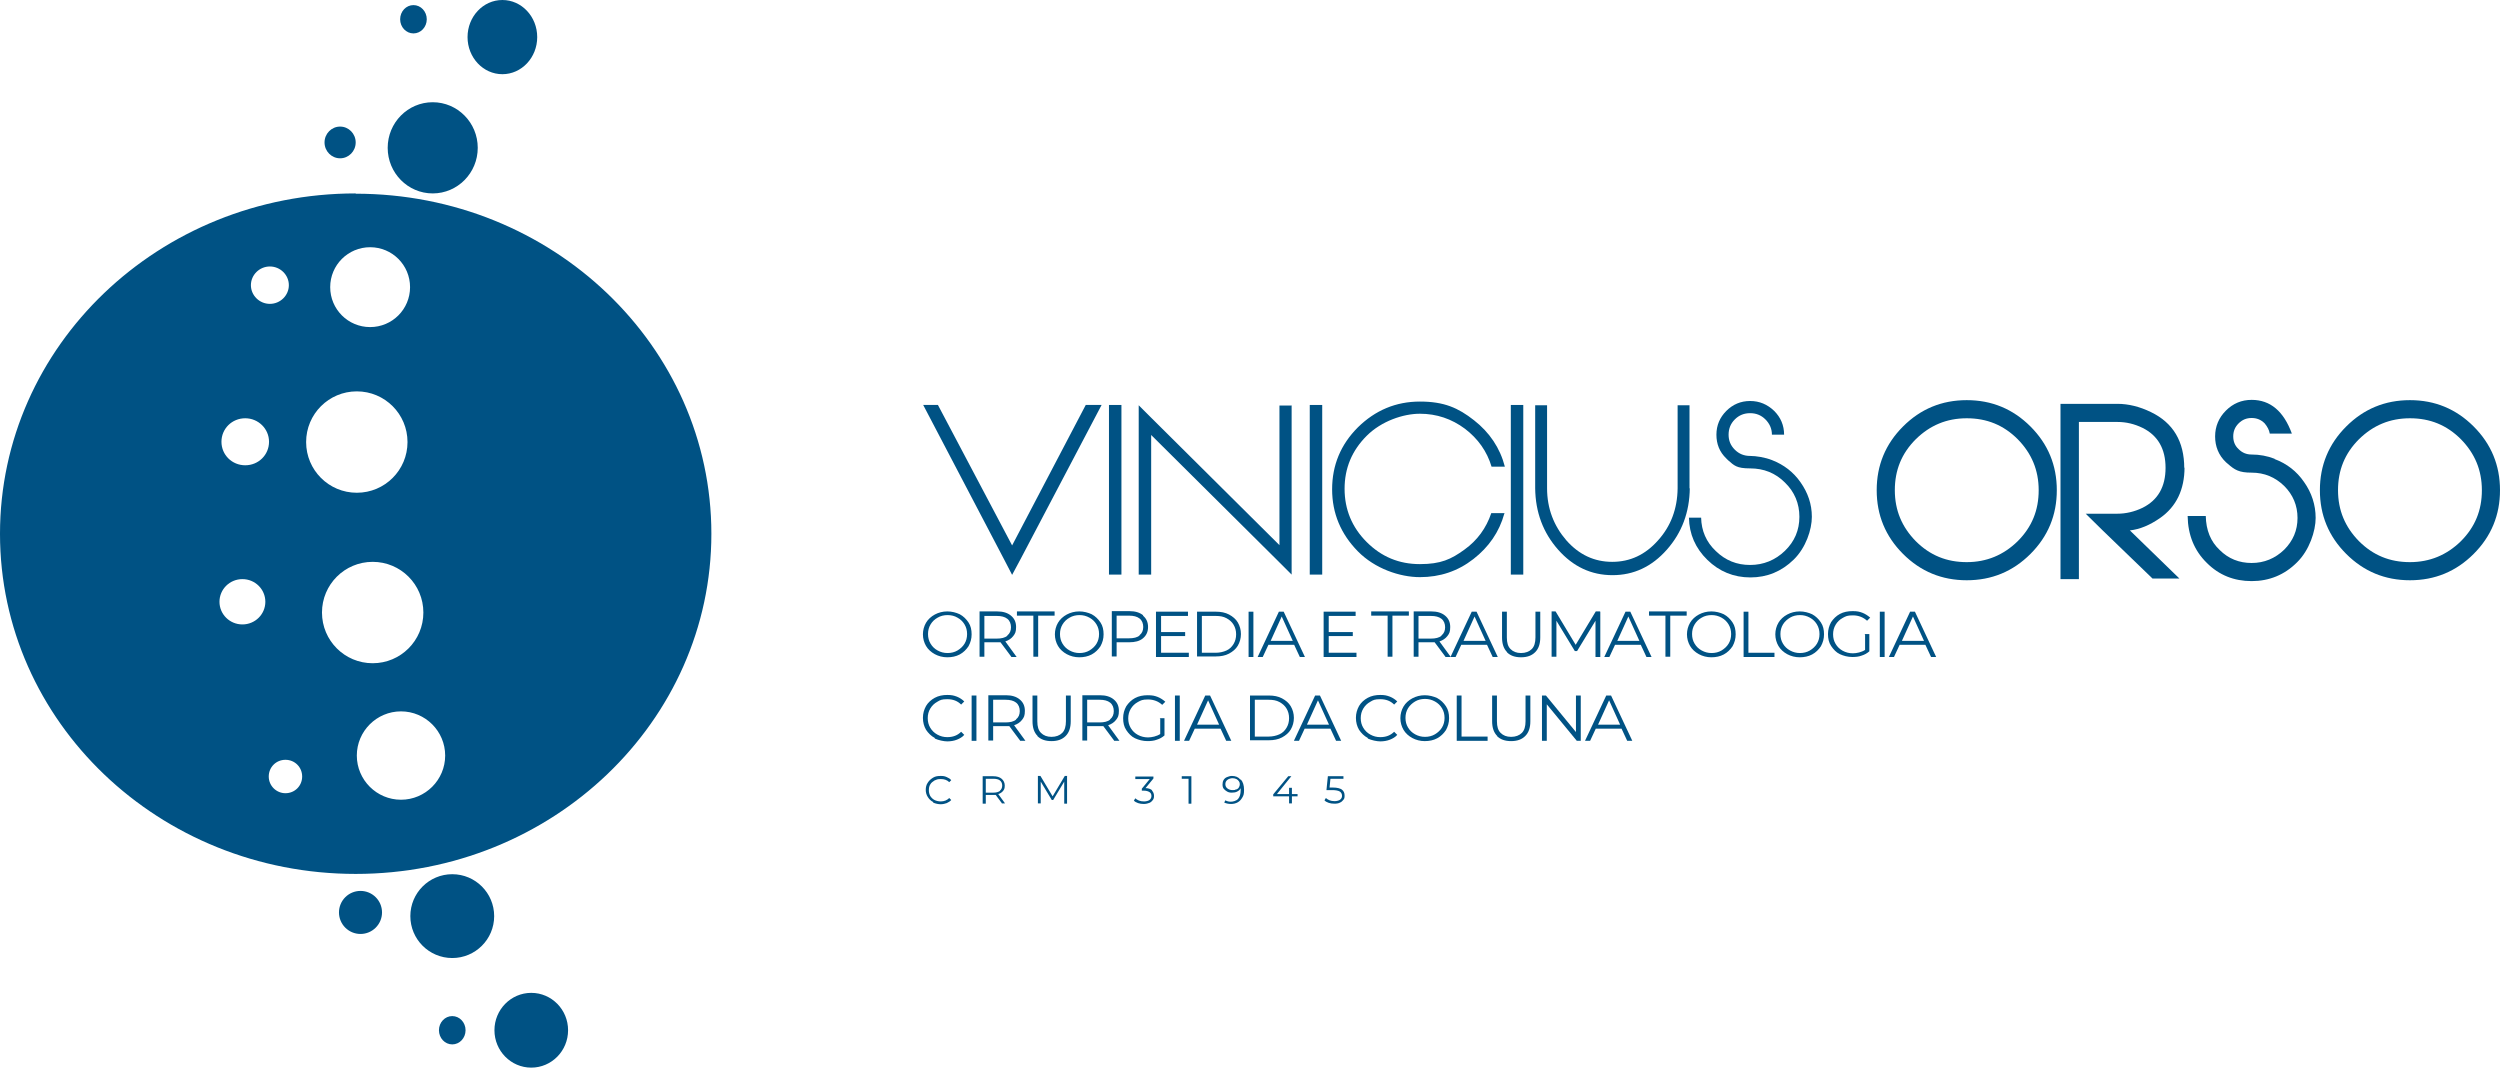 <svg xmlns="http://www.w3.org/2000/svg" id="uuid-acc584bf-b60e-4fa4-a478-a6d1a2a4514d" data-name="Layer 2" width="882.8" height="377" viewBox="0 0 882.8 377"><defs><style>      .uuid-984941d8-3e57-41f1-a57a-b972281c4d76 {        fill: #005284;      }    </style></defs><g id="uuid-95a2a247-da8e-4267-9314-c51523663f64" data-name="Layer 1"><g><g><path class="uuid-984941d8-3e57-41f1-a57a-b972281c4d76" d="m325.9,143h5.3l26.2,49.6,26-49.6h5.6l-28.6,54.4h0s-3,5.6-3,5.6l-2.8-5.4-28.6-54.6Z"></path><path class="uuid-984941d8-3e57-41f1-a57a-b972281c4d76" d="m396,202.9h-4.4v-59.9h4.4v59.9Z"></path><path class="uuid-984941d8-3e57-41f1-a57a-b972281c4d76" d="m456.1,143.1v59.8h0l-4.3-4.3-45.3-45v49.3h-4.4v-59.8l4.4,4.4,45.3,45v-49.3h4.4Z"></path><path class="uuid-984941d8-3e57-41f1-a57a-b972281c4d76" d="m466.9,202.9h-4.4v-59.9h4.4v59.9Z"></path><path class="uuid-984941d8-3e57-41f1-a57a-b972281c4d76" d="m531.2,181.4c-1.8,6.5-5.5,11.8-10.9,16-5.5,4.3-11.8,6.4-18.9,6.4s-15.9-3-21.9-9.1c-6-6.1-9.1-13.4-9.1-21.9s3-15.8,9.1-21.9c6.1-6,13.4-9.1,21.9-9.1s13.5,2.2,19.1,6.6c5.5,4.3,9.2,9.8,10.9,16.4h-4.7c-1.6-5.4-4.8-9.9-9.4-13.4-4.7-3.5-10-5.3-15.9-5.3s-13.6,2.6-18.8,7.8-7.8,11.4-7.8,18.7,2.6,13.6,7.8,18.8,11.4,7.8,18.8,7.8,11-1.7,15.7-5.1c4.6-3.3,7.7-7.6,9.5-12.9h4.7Z"></path><path class="uuid-984941d8-3e57-41f1-a57a-b972281c4d76" d="m537.9,202.9h-4.4v-59.9h4.4v59.9Z"></path><path class="uuid-984941d8-3e57-41f1-a57a-b972281c4d76" d="m596.7,172.4c-.1,8.5-2.8,15.7-8.1,21.7-5.3,6-11.7,9-19.2,9s-13.9-3-19.2-9c-5.3-6-8-13.2-8.1-21.7v-29.3h4.2v29.3c0,7.2,2.4,13.3,6.8,18.4,4.5,5.1,9.9,7.6,16.2,7.6s11.7-2.5,16.2-7.6c4.5-5,6.8-11.1,6.9-18.3v-29.4h4.2v29.4Z"></path><path class="uuid-984941d8-3e57-41f1-a57a-b972281c4d76" d="m625.8,162.5c4.1,1.6,7.5,4.2,10,7.8,2.6,3.7,4,7.7,4,12.2s-2.1,10.9-6.4,15.1c-4.3,4.2-9.4,6.3-15.3,6.3s-11-2.1-15.2-6.2c-4.2-4.1-6.4-9.1-6.5-14.9h4.3c.1,4.6,1.8,8.6,5.2,11.8,3.4,3.3,7.4,4.9,12.1,4.9s8.9-1.7,12.3-5c3.4-3.3,5.1-7.3,5.1-12s-1.7-8.8-5.1-12.1c-3.4-3.4-7.5-5-12.3-5s-5.6-1-7.8-2.9c-.3-.3-.5-.5-.6-.6-2.4-2.3-3.5-5.1-3.5-8.4s1.2-6.1,3.5-8.4c2.3-2.3,5.1-3.5,8.4-3.5s6.1,1.2,8.5,3.5c2.3,2.3,3.5,5.1,3.5,8.4h-4.3c0-2.1-.8-3.9-2.3-5.4-1.5-1.5-3.3-2.2-5.4-2.2s-3.9.7-5.4,2.2c-1.5,1.5-2.2,3.3-2.2,5.4s.7,3.8,2.2,5.3c1.5,1.5,3.3,2.2,5.4,2.2s5.3.5,7.8,1.5Z"></path><path class="uuid-984941d8-3e57-41f1-a57a-b972281c4d76" d="m694.5,141.3c8.8,0,16.3,3.1,22.5,9.3,6.2,6.2,9.3,13.7,9.3,22.5s-3.1,16.3-9.3,22.5c-6.2,6.2-13.7,9.3-22.5,9.3s-16.3-3.1-22.5-9.3c-6.2-6.2-9.3-13.7-9.3-22.5s3.1-16.3,9.3-22.5c6.2-6.2,13.7-9.3,22.5-9.3Zm0,57.2c7,0,13-2.5,18-7.4,5-5,7.4-10.9,7.4-18s-2.5-13-7.4-18c-5-5-10.9-7.4-18-7.4s-13,2.5-18,7.4c-5,5-7.4,10.9-7.4,18s2.5,13,7.4,18c5,5,10.9,7.4,18,7.4Z"></path><path class="uuid-984941d8-3e57-41f1-a57a-b972281c4d76" d="m771.4,165c0,7.9-2.9,13.9-8.6,17.9-3.6,2.5-7.1,4-10.7,4.4l17.5,17h-9.5l-17.4-16.8-6.2-6.1h11.2c3,0,6-.7,8.9-2.1,5.4-2.7,8.1-7.4,8.1-14.1s-2.7-11.4-8.1-14.1c-2.9-1.4-5.8-2.1-8.9-2.1h-13.6v55.5h-6.5v-61.9h20.1c3.9,0,7.9,1,11.8,2.9,7.9,3.8,11.8,10.4,11.8,19.8Z"></path><path class="uuid-984941d8-3e57-41f1-a57a-b972281c4d76" d="m803.2,162.1c4.3,1.6,7.8,4.3,10.4,8.1,2.7,3.8,4.1,8.1,4.1,12.7s-2.2,11.4-6.6,15.7c-4.4,4.4-9.8,6.6-16,6.6s-11.5-2.1-15.8-6.4c-4.4-4.3-6.7-9.8-6.8-16.6h6.4c.1,5,1.7,9,4.9,12,3.1,3.1,6.9,4.6,11.3,4.6s8.3-1.6,11.5-4.7c3.1-3.1,4.7-6.8,4.7-11.2s-1.6-8.2-4.7-11.3c-3.2-3.1-7-4.7-11.5-4.7s-6-1-8.4-3.1c-.3-.3-.6-.5-.7-.6-2.6-2.5-3.8-5.6-3.8-9.1s1.3-6.6,3.8-9.1c2.5-2.5,5.5-3.8,9.1-3.8,6.6,0,11.3,4,14.2,11.9h-7.8c-.2-1.2-.8-2.4-1.8-3.6-1.3-1.3-2.8-1.9-4.6-1.9s-3.3.6-4.6,1.9c-1.3,1.3-1.9,2.8-1.9,4.6s.6,3.3,1.9,4.5c1.3,1.3,2.8,1.9,4.6,1.9,2.8,0,5.5.5,8.1,1.5Z"></path><path class="uuid-984941d8-3e57-41f1-a57a-b972281c4d76" d="m851,141.3c8.8,0,16.3,3.1,22.5,9.3,6.2,6.2,9.3,13.7,9.3,22.5s-3.1,16.3-9.3,22.5c-6.2,6.2-13.7,9.3-22.5,9.3s-16.3-3.1-22.5-9.3c-6.2-6.2-9.3-13.7-9.3-22.5s3.1-16.3,9.3-22.5c6.2-6.2,13.7-9.3,22.5-9.3Zm0,57.2c7,0,13-2.5,18-7.4,5-5,7.4-10.9,7.4-18s-2.5-13-7.4-18c-5-5-10.9-7.4-18-7.4s-13,2.5-18,7.4c-5,5-7.4,10.9-7.4,18s2.5,13,7.4,18c5,5,10.9,7.4,18,7.4Z"></path></g><g><path class="uuid-984941d8-3e57-41f1-a57a-b972281c4d76" d="m330.1,231c-1.3-.7-2.4-1.7-3.1-2.9-.7-1.2-1.1-2.6-1.1-4.1s.4-2.9,1.1-4.1c.7-1.2,1.8-2.2,3.1-2.9s2.8-1.1,4.4-1.1,3.1.4,4.4,1c1.3.7,2.3,1.7,3.1,2.9.8,1.2,1.1,2.6,1.1,4.2s-.4,2.9-1.1,4.2c-.8,1.2-1.8,2.2-3.1,2.9-1.3.7-2.8,1-4.4,1s-3.1-.4-4.4-1.1Zm8-1.3c1-.6,1.9-1.4,2.5-2.4.6-1,.9-2.1.9-3.4s-.3-2.4-.9-3.4c-.6-1-1.4-1.8-2.5-2.4-1-.6-2.2-.9-3.5-.9s-2.5.3-3.5.9c-1.1.6-1.9,1.4-2.5,2.4-.6,1-.9,2.1-.9,3.4s.3,2.4.9,3.4c.6,1,1.4,1.8,2.5,2.4,1.1.6,2.2.9,3.5.9s2.5-.3,3.5-.9Z"></path><path class="uuid-984941d8-3e57-41f1-a57a-b972281c4d76" d="m357.1,231.9l-3.8-5.1c-.4,0-.9,0-1.3,0h-4.4v5.1h-1.7v-16h6.2c2.1,0,3.7.5,4.9,1.5,1.2,1,1.8,2.3,1.8,4s-.3,2.3-1,3.2c-.7.9-1.6,1.5-2.8,1.9l4,5.5h-1.9Zm-1.4-7.5c.9-.7,1.3-1.7,1.3-2.9s-.4-2.3-1.3-3c-.9-.7-2.1-1-3.7-1h-4.4v8h4.4c1.6,0,2.9-.3,3.7-1Z"></path><path class="uuid-984941d8-3e57-41f1-a57a-b972281c4d76" d="m364.9,217.4h-5.8v-1.5h13.3v1.5h-5.8v14.5h-1.7v-14.5Z"></path><path class="uuid-984941d8-3e57-41f1-a57a-b972281c4d76" d="m376.7,231c-1.3-.7-2.4-1.7-3.1-2.9-.7-1.2-1.1-2.6-1.1-4.1s.4-2.9,1.1-4.1c.7-1.2,1.8-2.2,3.1-2.9s2.8-1.1,4.4-1.1,3.1.4,4.4,1c1.3.7,2.3,1.7,3.1,2.9.8,1.2,1.1,2.6,1.1,4.2s-.4,2.9-1.1,4.2c-.8,1.2-1.8,2.2-3.1,2.9-1.3.7-2.8,1-4.4,1s-3.1-.4-4.4-1.1Zm8-1.3c1-.6,1.9-1.4,2.5-2.4.6-1,.9-2.1.9-3.4s-.3-2.4-.9-3.4c-.6-1-1.4-1.8-2.5-2.4s-2.2-.9-3.5-.9-2.5.3-3.5.9c-1.1.6-1.9,1.4-2.5,2.4-.6,1-.9,2.1-.9,3.4s.3,2.4.9,3.4c.6,1,1.4,1.8,2.5,2.4,1.1.6,2.2.9,3.5.9s2.5-.3,3.5-.9Z"></path><path class="uuid-984941d8-3e57-41f1-a57a-b972281c4d76" d="m403.6,217.4c1.2,1,1.8,2.3,1.8,4s-.6,3-1.8,4c-1.2,1-2.8,1.4-4.9,1.4h-4.4v5h-1.7v-16h6.2c2.1,0,3.7.5,4.9,1.5Zm-1.2,6.9c.9-.7,1.3-1.7,1.3-2.9s-.4-2.3-1.3-3c-.9-.7-2.1-1-3.7-1h-4.4v8h4.4c1.6,0,2.9-.3,3.7-1Z"></path><path class="uuid-984941d8-3e57-41f1-a57a-b972281c4d76" d="m419.8,230.5v1.5h-11.6v-16h11.3v1.5h-9.5v5.7h8.5v1.4h-8.5v5.9h9.9Z"></path><path class="uuid-984941d8-3e57-41f1-a57a-b972281c4d76" d="m422.7,216h6.7c1.7,0,3.3.3,4.6,1,1.3.7,2.4,1.6,3.1,2.8.7,1.2,1.1,2.6,1.1,4.1s-.4,2.9-1.1,4.1c-.7,1.2-1.8,2.1-3.1,2.8-1.3.7-2.9,1-4.6,1h-6.7v-16Zm6.6,14.5c1.4,0,2.7-.3,3.8-.8s1.9-1.3,2.5-2.3c.6-1,.9-2.1.9-3.4s-.3-2.4-.9-3.4c-.6-1-1.4-1.7-2.5-2.3s-2.3-.8-3.8-.8h-4.9v13h4.9Z"></path><path class="uuid-984941d8-3e57-41f1-a57a-b972281c4d76" d="m440.9,216h1.7v16h-1.7v-16Z"></path><path class="uuid-984941d8-3e57-41f1-a57a-b972281c4d76" d="m457.1,227.7h-9.2l-2,4.3h-1.8l7.5-16h1.7l7.5,16h-1.8l-2-4.3Zm-.6-1.4l-3.9-8.6-3.9,8.6h7.9Z"></path><path class="uuid-984941d8-3e57-41f1-a57a-b972281c4d76" d="m479,230.5v1.5h-11.6v-16h11.3v1.5h-9.5v5.7h8.5v1.4h-8.5v5.9h9.9Z"></path><path class="uuid-984941d8-3e57-41f1-a57a-b972281c4d76" d="m490,217.4h-5.8v-1.5h13.3v1.5h-5.8v14.5h-1.7v-14.5Z"></path><path class="uuid-984941d8-3e57-41f1-a57a-b972281c4d76" d="m510.4,231.9l-3.8-5.1c-.4,0-.9,0-1.3,0h-4.4v5.1h-1.7v-16h6.2c2.1,0,3.7.5,4.9,1.5,1.2,1,1.8,2.3,1.8,4s-.3,2.3-1,3.2c-.7.9-1.6,1.5-2.8,1.9l4,5.5h-1.9Zm-1.4-7.5c.9-.7,1.3-1.7,1.3-2.9s-.4-2.3-1.3-3c-.9-.7-2.1-1-3.7-1h-4.4v8h4.4c1.6,0,2.9-.3,3.7-1Z"></path><path class="uuid-984941d8-3e57-41f1-a57a-b972281c4d76" d="m525.2,227.7h-9.2l-2,4.3h-1.8l7.5-16h1.7l7.5,16h-1.8l-2-4.3Zm-.6-1.4l-3.9-8.6-3.9,8.6h7.9Z"></path><path class="uuid-984941d8-3e57-41f1-a57a-b972281c4d76" d="m532.2,230.3c-1.2-1.2-1.8-2.9-1.8-5.2v-9.1h1.7v9.1c0,1.9.4,3.2,1.3,4.1.9.9,2.1,1.4,3.7,1.4s2.9-.5,3.8-1.4c.9-.9,1.3-2.3,1.3-4.1v-9.1h1.7v9.1c0,2.3-.6,4-1.8,5.2-1.2,1.2-2.8,1.8-5,1.8s-3.8-.6-5-1.8Z"></path><path class="uuid-984941d8-3e57-41f1-a57a-b972281c4d76" d="m565.1,216v16h-1.7v-12.8l-6.5,10.7h-.8l-6.5-10.7v12.7h-1.7v-16h1.4l7.1,11.8,7.1-11.8h1.4Z"></path><path class="uuid-984941d8-3e57-41f1-a57a-b972281c4d76" d="m579.5,227.7h-9.2l-2,4.3h-1.8l7.5-16h1.7l7.5,16h-1.8l-2-4.3Zm-.6-1.4l-3.9-8.6-3.9,8.6h7.9Z"></path><path class="uuid-984941d8-3e57-41f1-a57a-b972281c4d76" d="m588.1,217.4h-5.8v-1.5h13.3v1.5h-5.8v14.5h-1.7v-14.5Z"></path><path class="uuid-984941d8-3e57-41f1-a57a-b972281c4d76" d="m599.9,231c-1.3-.7-2.4-1.7-3.1-2.9-.7-1.2-1.1-2.6-1.1-4.1s.4-2.9,1.1-4.1c.7-1.2,1.8-2.2,3.1-2.9s2.8-1.1,4.4-1.1,3.1.4,4.4,1c1.3.7,2.3,1.7,3.1,2.9.8,1.2,1.1,2.6,1.1,4.2s-.4,2.9-1.1,4.2c-.8,1.2-1.8,2.2-3.1,2.9-1.3.7-2.8,1-4.4,1s-3.1-.4-4.4-1.1Zm8-1.3c1-.6,1.9-1.4,2.5-2.4.6-1,.9-2.1.9-3.4s-.3-2.4-.9-3.4c-.6-1-1.4-1.8-2.5-2.4s-2.2-.9-3.5-.9-2.5.3-3.5.9c-1.1.6-1.9,1.4-2.5,2.4-.6,1-.9,2.1-.9,3.4s.3,2.4.9,3.4c.6,1,1.4,1.8,2.5,2.4,1.1.6,2.2.9,3.5.9s2.5-.3,3.5-.9Z"></path><path class="uuid-984941d8-3e57-41f1-a57a-b972281c4d76" d="m615.7,216h1.7v14.5h9.2v1.5h-10.9v-16Z"></path><path class="uuid-984941d8-3e57-41f1-a57a-b972281c4d76" d="m631.1,231c-1.3-.7-2.4-1.7-3.1-2.9-.7-1.2-1.1-2.6-1.1-4.1s.4-2.9,1.1-4.1c.7-1.2,1.8-2.2,3.1-2.9s2.8-1.1,4.4-1.1,3.1.4,4.4,1c1.3.7,2.3,1.7,3.1,2.9.8,1.2,1.1,2.6,1.1,4.2s-.4,2.9-1.1,4.2c-.8,1.2-1.8,2.2-3.1,2.9-1.3.7-2.8,1-4.4,1s-3.1-.4-4.4-1.1Zm8-1.3c1-.6,1.9-1.4,2.5-2.4.6-1,.9-2.1.9-3.4s-.3-2.4-.9-3.4c-.6-1-1.4-1.8-2.5-2.4s-2.2-.9-3.5-.9-2.5.3-3.5.9-1.9,1.4-2.5,2.4c-.6,1-.9,2.1-.9,3.4s.3,2.4.9,3.4c.6,1,1.4,1.8,2.5,2.4,1.1.6,2.2.9,3.5.9s2.5-.3,3.5-.9Z"></path><path class="uuid-984941d8-3e57-41f1-a57a-b972281c4d76" d="m658.4,223.9h1.7v6.1c-.8.7-1.7,1.2-2.7,1.5-1,.4-2.2.5-3.3.5-1.6,0-3.1-.4-4.4-1s-2.3-1.7-3.1-2.9c-.8-1.2-1.1-2.6-1.1-4.2s.4-2.9,1.1-4.2c.8-1.2,1.8-2.2,3.1-2.9s2.8-1,4.5-1,2.4.2,3.5.6c1,.4,1.9,1,2.7,1.7l-1.1,1.1c-1.3-1.2-3-1.9-5-1.9s-2.5.3-3.6.9c-1.1.6-1.9,1.4-2.5,2.4s-.9,2.1-.9,3.4.3,2.4.9,3.4,1.4,1.8,2.5,2.4c1.1.6,2.3.9,3.6.9s3.1-.4,4.3-1.2v-5.4Z"></path><path class="uuid-984941d8-3e57-41f1-a57a-b972281c4d76" d="m663.8,216h1.7v16h-1.7v-16Z"></path><path class="uuid-984941d8-3e57-41f1-a57a-b972281c4d76" d="m680,227.7h-9.2l-2,4.3h-1.8l7.5-16h1.7l7.5,16h-1.8l-2-4.3Zm-.6-1.4l-3.9-8.6-3.9,8.6h7.9Z"></path></g><g><path class="uuid-984941d8-3e57-41f1-a57a-b972281c4d76" d="m330.1,260.6c-1.3-.7-2.3-1.7-3.1-2.9-.7-1.2-1.1-2.6-1.1-4.2s.4-2.9,1.1-4.2c.7-1.2,1.8-2.2,3.1-2.9,1.3-.7,2.8-1,4.4-1s2.3.2,3.4.6c1,.4,1.9,1,2.6,1.7l-1.1,1.1c-1.3-1.3-2.9-1.9-4.9-1.9s-2.5.3-3.5.9c-1.1.6-1.9,1.4-2.5,2.4-.6,1-.9,2.1-.9,3.4s.3,2.4.9,3.4c.6,1,1.4,1.8,2.5,2.4,1.1.6,2.2.9,3.5.9,2,0,3.6-.6,4.9-1.9l1.1,1.1c-.7.8-1.6,1.3-2.6,1.7-1,.4-2.2.6-3.4.6s-3.1-.4-4.4-1Z"></path><path class="uuid-984941d8-3e57-41f1-a57a-b972281c4d76" d="m343.1,245.6h1.7v16h-1.7v-16Z"></path><path class="uuid-984941d8-3e57-41f1-a57a-b972281c4d76" d="m360.2,261.5l-3.8-5.1c-.4,0-.9,0-1.3,0h-4.4v5.1h-1.7v-16h6.2c2.1,0,3.7.5,4.9,1.5,1.2,1,1.8,2.3,1.8,4s-.3,2.3-1,3.2c-.7.9-1.6,1.5-2.8,1.9l4,5.5h-1.9Zm-1.4-7.5c.9-.7,1.3-1.7,1.3-2.9s-.4-2.3-1.3-3c-.9-.7-2.1-1-3.7-1h-4.4v8h4.4c1.6,0,2.9-.3,3.7-1Z"></path><path class="uuid-984941d8-3e57-41f1-a57a-b972281c4d76" d="m366.4,259.9c-1.2-1.2-1.8-2.9-1.8-5.2v-9.1h1.7v9.1c0,1.9.4,3.2,1.3,4.1.9.9,2.1,1.4,3.7,1.4s2.9-.5,3.8-1.4,1.3-2.3,1.3-4.1v-9.1h1.7v9.1c0,2.3-.6,4-1.8,5.2-1.2,1.2-2.8,1.8-5,1.8s-3.8-.6-5-1.8Z"></path><path class="uuid-984941d8-3e57-41f1-a57a-b972281c4d76" d="m393.4,261.5l-3.8-5.1c-.4,0-.9,0-1.3,0h-4.4v5.1h-1.7v-16h6.2c2.1,0,3.7.5,4.9,1.5,1.2,1,1.8,2.3,1.8,4s-.3,2.3-1,3.2c-.7.9-1.6,1.5-2.8,1.9l4,5.5h-1.9Zm-1.4-7.5c.9-.7,1.3-1.7,1.3-2.9s-.4-2.3-1.3-3c-.9-.7-2.1-1-3.7-1h-4.4v8h4.4c1.6,0,2.9-.3,3.7-1Z"></path><path class="uuid-984941d8-3e57-41f1-a57a-b972281c4d76" d="m409.5,253.6h1.7v6.1c-.8.7-1.7,1.2-2.7,1.5-1,.4-2.2.5-3.3.5-1.6,0-3.1-.4-4.4-1s-2.3-1.7-3.1-2.9c-.8-1.2-1.1-2.6-1.1-4.2s.4-2.9,1.1-4.2c.8-1.2,1.8-2.2,3.1-2.9,1.3-.7,2.8-1,4.5-1s2.4.2,3.5.6c1,.4,1.9,1,2.7,1.7l-1.1,1.1c-1.3-1.2-3-1.9-5-1.9s-2.5.3-3.6.9c-1.1.6-1.9,1.4-2.5,2.4s-.9,2.1-.9,3.4.3,2.4.9,3.4,1.4,1.8,2.5,2.4c1.1.6,2.3.9,3.6.9s3.1-.4,4.3-1.2v-5.4Z"></path><path class="uuid-984941d8-3e57-41f1-a57a-b972281c4d76" d="m414.9,245.6h1.7v16h-1.7v-16Z"></path><path class="uuid-984941d8-3e57-41f1-a57a-b972281c4d76" d="m431.1,257.3h-9.2l-2,4.3h-1.8l7.5-16h1.7l7.5,16h-1.8l-2-4.3Zm-.6-1.4l-3.9-8.6-3.9,8.6h7.9Z"></path><path class="uuid-984941d8-3e57-41f1-a57a-b972281c4d76" d="m441.4,245.6h6.7c1.7,0,3.3.3,4.6,1,1.3.7,2.4,1.6,3.1,2.8.7,1.2,1.1,2.6,1.1,4.1s-.4,2.9-1.1,4.1c-.7,1.2-1.8,2.1-3.1,2.8-1.3.7-2.9,1-4.6,1h-6.7v-16Zm6.6,14.5c1.4,0,2.7-.3,3.8-.8s1.9-1.3,2.5-2.3c.6-1,.9-2.1.9-3.4s-.3-2.4-.9-3.4c-.6-1-1.4-1.7-2.5-2.3s-2.3-.8-3.8-.8h-4.9v13h4.9Z"></path><path class="uuid-984941d8-3e57-41f1-a57a-b972281c4d76" d="m469.9,257.3h-9.2l-2,4.3h-1.8l7.5-16h1.7l7.5,16h-1.8l-2-4.3Zm-.6-1.4l-3.9-8.6-3.9,8.6h7.9Z"></path><path class="uuid-984941d8-3e57-41f1-a57a-b972281c4d76" d="m483,260.6c-1.3-.7-2.3-1.7-3.1-2.9-.7-1.2-1.1-2.6-1.1-4.2s.4-2.9,1.1-4.2c.7-1.2,1.8-2.2,3.1-2.9,1.3-.7,2.8-1,4.4-1s2.3.2,3.4.6c1,.4,1.9,1,2.6,1.7l-1.1,1.1c-1.3-1.3-2.9-1.9-4.9-1.9s-2.5.3-3.5.9c-1.1.6-1.9,1.4-2.5,2.4-.6,1-.9,2.1-.9,3.4s.3,2.4.9,3.4c.6,1,1.4,1.8,2.5,2.4,1.1.6,2.2.9,3.5.9,2,0,3.6-.6,4.9-1.9l1.1,1.1c-.7.8-1.6,1.3-2.6,1.7-1,.4-2.2.6-3.4.6s-3.1-.4-4.4-1Z"></path><path class="uuid-984941d8-3e57-41f1-a57a-b972281c4d76" d="m498.7,260.6c-1.3-.7-2.4-1.7-3.1-2.9-.7-1.2-1.1-2.6-1.1-4.1s.4-2.9,1.1-4.1c.7-1.2,1.8-2.2,3.1-2.9,1.3-.7,2.8-1.1,4.4-1.1s3.1.4,4.4,1c1.3.7,2.3,1.7,3.1,2.9.8,1.2,1.1,2.6,1.1,4.2s-.4,2.9-1.1,4.2c-.8,1.2-1.8,2.2-3.1,2.9-1.3.7-2.8,1-4.4,1s-3.1-.4-4.4-1.1Zm8-1.3c1-.6,1.9-1.4,2.5-2.4.6-1,.9-2.1.9-3.4s-.3-2.4-.9-3.4c-.6-1-1.4-1.8-2.5-2.4s-2.2-.9-3.5-.9-2.5.3-3.5.9-1.9,1.4-2.5,2.4c-.6,1-.9,2.1-.9,3.4s.3,2.4.9,3.4c.6,1,1.4,1.8,2.5,2.4s2.2.9,3.5.9,2.5-.3,3.5-.9Z"></path><path class="uuid-984941d8-3e57-41f1-a57a-b972281c4d76" d="m514.4,245.6h1.7v14.5h9.2v1.5h-10.9v-16Z"></path><path class="uuid-984941d8-3e57-41f1-a57a-b972281c4d76" d="m528.7,259.9c-1.2-1.2-1.8-2.9-1.8-5.2v-9.1h1.7v9.1c0,1.9.4,3.2,1.3,4.1.9.9,2.1,1.4,3.7,1.4s2.9-.5,3.8-1.4,1.3-2.3,1.3-4.1v-9.1h1.7v9.1c0,2.3-.6,4-1.8,5.2-1.2,1.2-2.8,1.8-5,1.8s-3.8-.6-5-1.8Z"></path><path class="uuid-984941d8-3e57-41f1-a57a-b972281c4d76" d="m558.2,245.6v16h-1.4l-10.6-12.9v12.9h-1.7v-16h1.4l10.6,12.9v-12.9h1.7Z"></path><path class="uuid-984941d8-3e57-41f1-a57a-b972281c4d76" d="m572.7,257.3h-9.2l-2,4.3h-1.8l7.5-16h1.7l7.5,16h-1.8l-2-4.3Zm-.6-1.4l-3.9-8.6-3.9,8.6h7.9Z"></path></g><g><ellipse class="uuid-984941d8-3e57-41f1-a57a-b972281c4d76" cx="177.4" cy="13.1" rx="12.3" ry="13.1"></ellipse><ellipse class="uuid-984941d8-3e57-41f1-a57a-b972281c4d76" cx="187.6" cy="363.8" rx="13" ry="13.2"></ellipse><ellipse class="uuid-984941d8-3e57-41f1-a57a-b972281c4d76" cx="152.8" cy="52.2" rx="15.9" ry="16.1"></ellipse><ellipse class="uuid-984941d8-3e57-41f1-a57a-b972281c4d76" cx="159.7" cy="323.5" rx="14.8" ry="14.8"></ellipse><ellipse class="uuid-984941d8-3e57-41f1-a57a-b972281c4d76" cx="146" cy="6.8" rx="4.7" ry="5"></ellipse><ellipse class="uuid-984941d8-3e57-41f1-a57a-b972281c4d76" cx="159.7" cy="363.8" rx="4.7" ry="5"></ellipse><ellipse class="uuid-984941d8-3e57-41f1-a57a-b972281c4d76" cx="120.1" cy="50.3" rx="5.5" ry="5.6"></ellipse><path class="uuid-984941d8-3e57-41f1-a57a-b972281c4d76" d="m125.6,68.3C56.2,68.3,0,122.1,0,188.5s56.2,120.1,125.6,120.1,125.6-53.8,125.6-120.1-56.2-120.1-125.6-120.1Zm5.1,19c7.8,0,14.1,6.3,14.1,14.1s-6.3,14.1-14.1,14.1-14.1-6.3-14.1-14.1,6.3-14.1,14.1-14.1Zm-35.4,6.8c3.7,0,6.7,3,6.7,6.6s-3,6.6-6.7,6.6-6.7-3-6.7-6.6,3-6.6,6.7-6.6Zm-8.7,53.6c4.6,0,8.4,3.7,8.4,8.3s-3.7,8.3-8.4,8.3-8.4-3.7-8.4-8.3,3.7-8.3,8.4-8.3Zm-1,72.8c-4.5,0-8.1-3.6-8.1-8s3.6-8,8.1-8,8.1,3.6,8.1,8-3.6,8-8.1,8Zm15.2,59.6c-3.2,0-5.9-2.6-5.9-5.9s2.6-5.9,5.9-5.9,5.9,2.6,5.9,5.9-2.6,5.9-5.9,5.9Zm7.3-124c0-9.9,8-17.9,17.9-17.9s17.9,8,17.9,17.9-8,17.9-17.9,17.9-17.9-8-17.9-17.9Zm5.6,60.2c0-9.9,8-17.9,17.9-17.9s17.9,8,17.9,17.9-8,17.9-17.9,17.9-17.9-8-17.9-17.9Zm27.9,66.1c-8.6,0-15.6-7-15.6-15.6s7-15.6,15.6-15.6,15.6,7,15.6,15.6-7,15.6-15.6,15.6Z"></path><ellipse class="uuid-984941d8-3e57-41f1-a57a-b972281c4d76" cx="127.3" cy="322.2" rx="7.6" ry="7.6"></ellipse></g><g><path class="uuid-984941d8-3e57-41f1-a57a-b972281c4d76" d="m329.5,283.2c-.8-.4-1.4-1-1.9-1.8-.5-.8-.7-1.6-.7-2.5s.2-1.8.7-2.5c.5-.8,1.1-1.3,1.9-1.8s1.7-.6,2.7-.6,1.4.1,2.1.4,1.2.6,1.6,1.1l-.7.7c-.8-.8-1.8-1.1-3-1.1s-1.5.2-2.2.5c-.6.4-1.2.8-1.5,1.4-.4.6-.5,1.3-.5,2.1s.2,1.4.5,2c.4.6.9,1.1,1.5,1.4s1.4.5,2.2.5c1.2,0,2.2-.4,3-1.2l.7.7c-.4.5-1,.8-1.6,1.1-.6.2-1.3.4-2.1.4s-1.9-.2-2.7-.6Z"></path><path class="uuid-984941d8-3e57-41f1-a57a-b972281c4d76" d="m353.9,283.8l-2.3-3.1c-.3,0-.5,0-.8,0h-2.7v3.1h-1.1v-9.7h3.7c1.3,0,2.3.3,3,.9.7.6,1.1,1.4,1.1,2.4s-.2,1.4-.6,1.9-1,.9-1.7,1.1l2.4,3.3h-1.2Zm-.8-4.6c.5-.4.8-1,.8-1.8s-.3-1.4-.8-1.8c-.5-.4-1.3-.6-2.3-.6h-2.7v4.9h2.7c1,0,1.7-.2,2.3-.6Z"></path><path class="uuid-984941d8-3e57-41f1-a57a-b972281c4d76" d="m376.8,274.1v9.7h-1v-7.8l-3.9,6.5h-.5l-3.9-6.5v7.7h-1v-9.7h.9l4.3,7.2,4.3-7.2h.9Z"></path><path class="uuid-984941d8-3e57-41f1-a57a-b972281c4d76" d="m406.7,279.1c.5.5.8,1.1.8,1.9s-.1,1-.4,1.5c-.3.4-.7.8-1.2,1s-1.2.4-2,.4-1.4-.1-2-.3c-.6-.2-1.2-.5-1.5-.9l.5-.8c.3.3.8.6,1.3.8s1.1.3,1.8.3,1.5-.2,1.9-.5c.4-.3.7-.8.7-1.4s-.2-1.1-.7-1.4-1.1-.5-2-.5h-.7v-.7l2.8-3.4h-5.1v-.9h6.4v.7l-2.8,3.4c1,0,1.8.3,2.4.8Z"></path><path class="uuid-984941d8-3e57-41f1-a57a-b972281c4d76" d="m420.7,274.1v9.7h-1v-8.8h-2.4v-.9h3.4Z"></path><path class="uuid-984941d8-3e57-41f1-a57a-b972281c4d76" d="m438.2,275.3c.7.8,1.1,2,1.1,3.6s-.2,2-.6,2.7c-.4.7-.9,1.3-1.6,1.7-.7.4-1.5.6-2.4.6s-1.8-.2-2.4-.5l.4-.8c.5.3,1.1.5,1.9.5s2-.3,2.6-1,.9-1.7.9-3,0-.5,0-.8c-.2.5-.6.9-1.2,1.2-.5.3-1.2.4-1.9.4s-1.2-.1-1.7-.4-.9-.6-1.2-1c-.3-.4-.4-.9-.4-1.5s.1-1.1.4-1.6c.3-.5.7-.8,1.2-1s1.1-.4,1.7-.4c1.3,0,2.3.4,3,1.3Zm-1.6,3.5c.4-.2.7-.4.9-.8.2-.3.3-.7.3-1.1s-.1-.7-.3-1c-.2-.3-.5-.6-.9-.8-.4-.2-.9-.3-1.4-.3s-1.3.2-1.8.6c-.5.4-.7.9-.7,1.5s.2,1.1.7,1.5c.5.4,1.1.6,1.8.6s.9,0,1.3-.3Z"></path><path class="uuid-984941d8-3e57-41f1-a57a-b972281c4d76" d="m458.2,281.2h-2v2.5h-1v-2.5h-5.6v-.7l5.3-6.4h1.1l-5.1,6.3h4.3v-2.2h1v2.2h2v.9Z"></path><path class="uuid-984941d8-3e57-41f1-a57a-b972281c4d76" d="m473.8,278.8c.7.5,1,1.2,1,2.1s-.1,1.1-.4,1.5c-.3.4-.7.8-1.2,1-.5.3-1.2.4-2,.4s-1.4-.1-2-.3c-.6-.2-1.2-.5-1.5-.9l.5-.8c.3.3.8.6,1.3.8s1.1.3,1.8.3,1.5-.2,1.9-.5c.5-.4.7-.8.7-1.4s-.3-1.2-.8-1.5c-.5-.3-1.4-.5-2.6-.5h-2.1l.5-4.9h5.5v.9h-4.6l-.3,3.1h1.3c1.4,0,2.5.3,3.2.8Z"></path></g></g></g></svg>